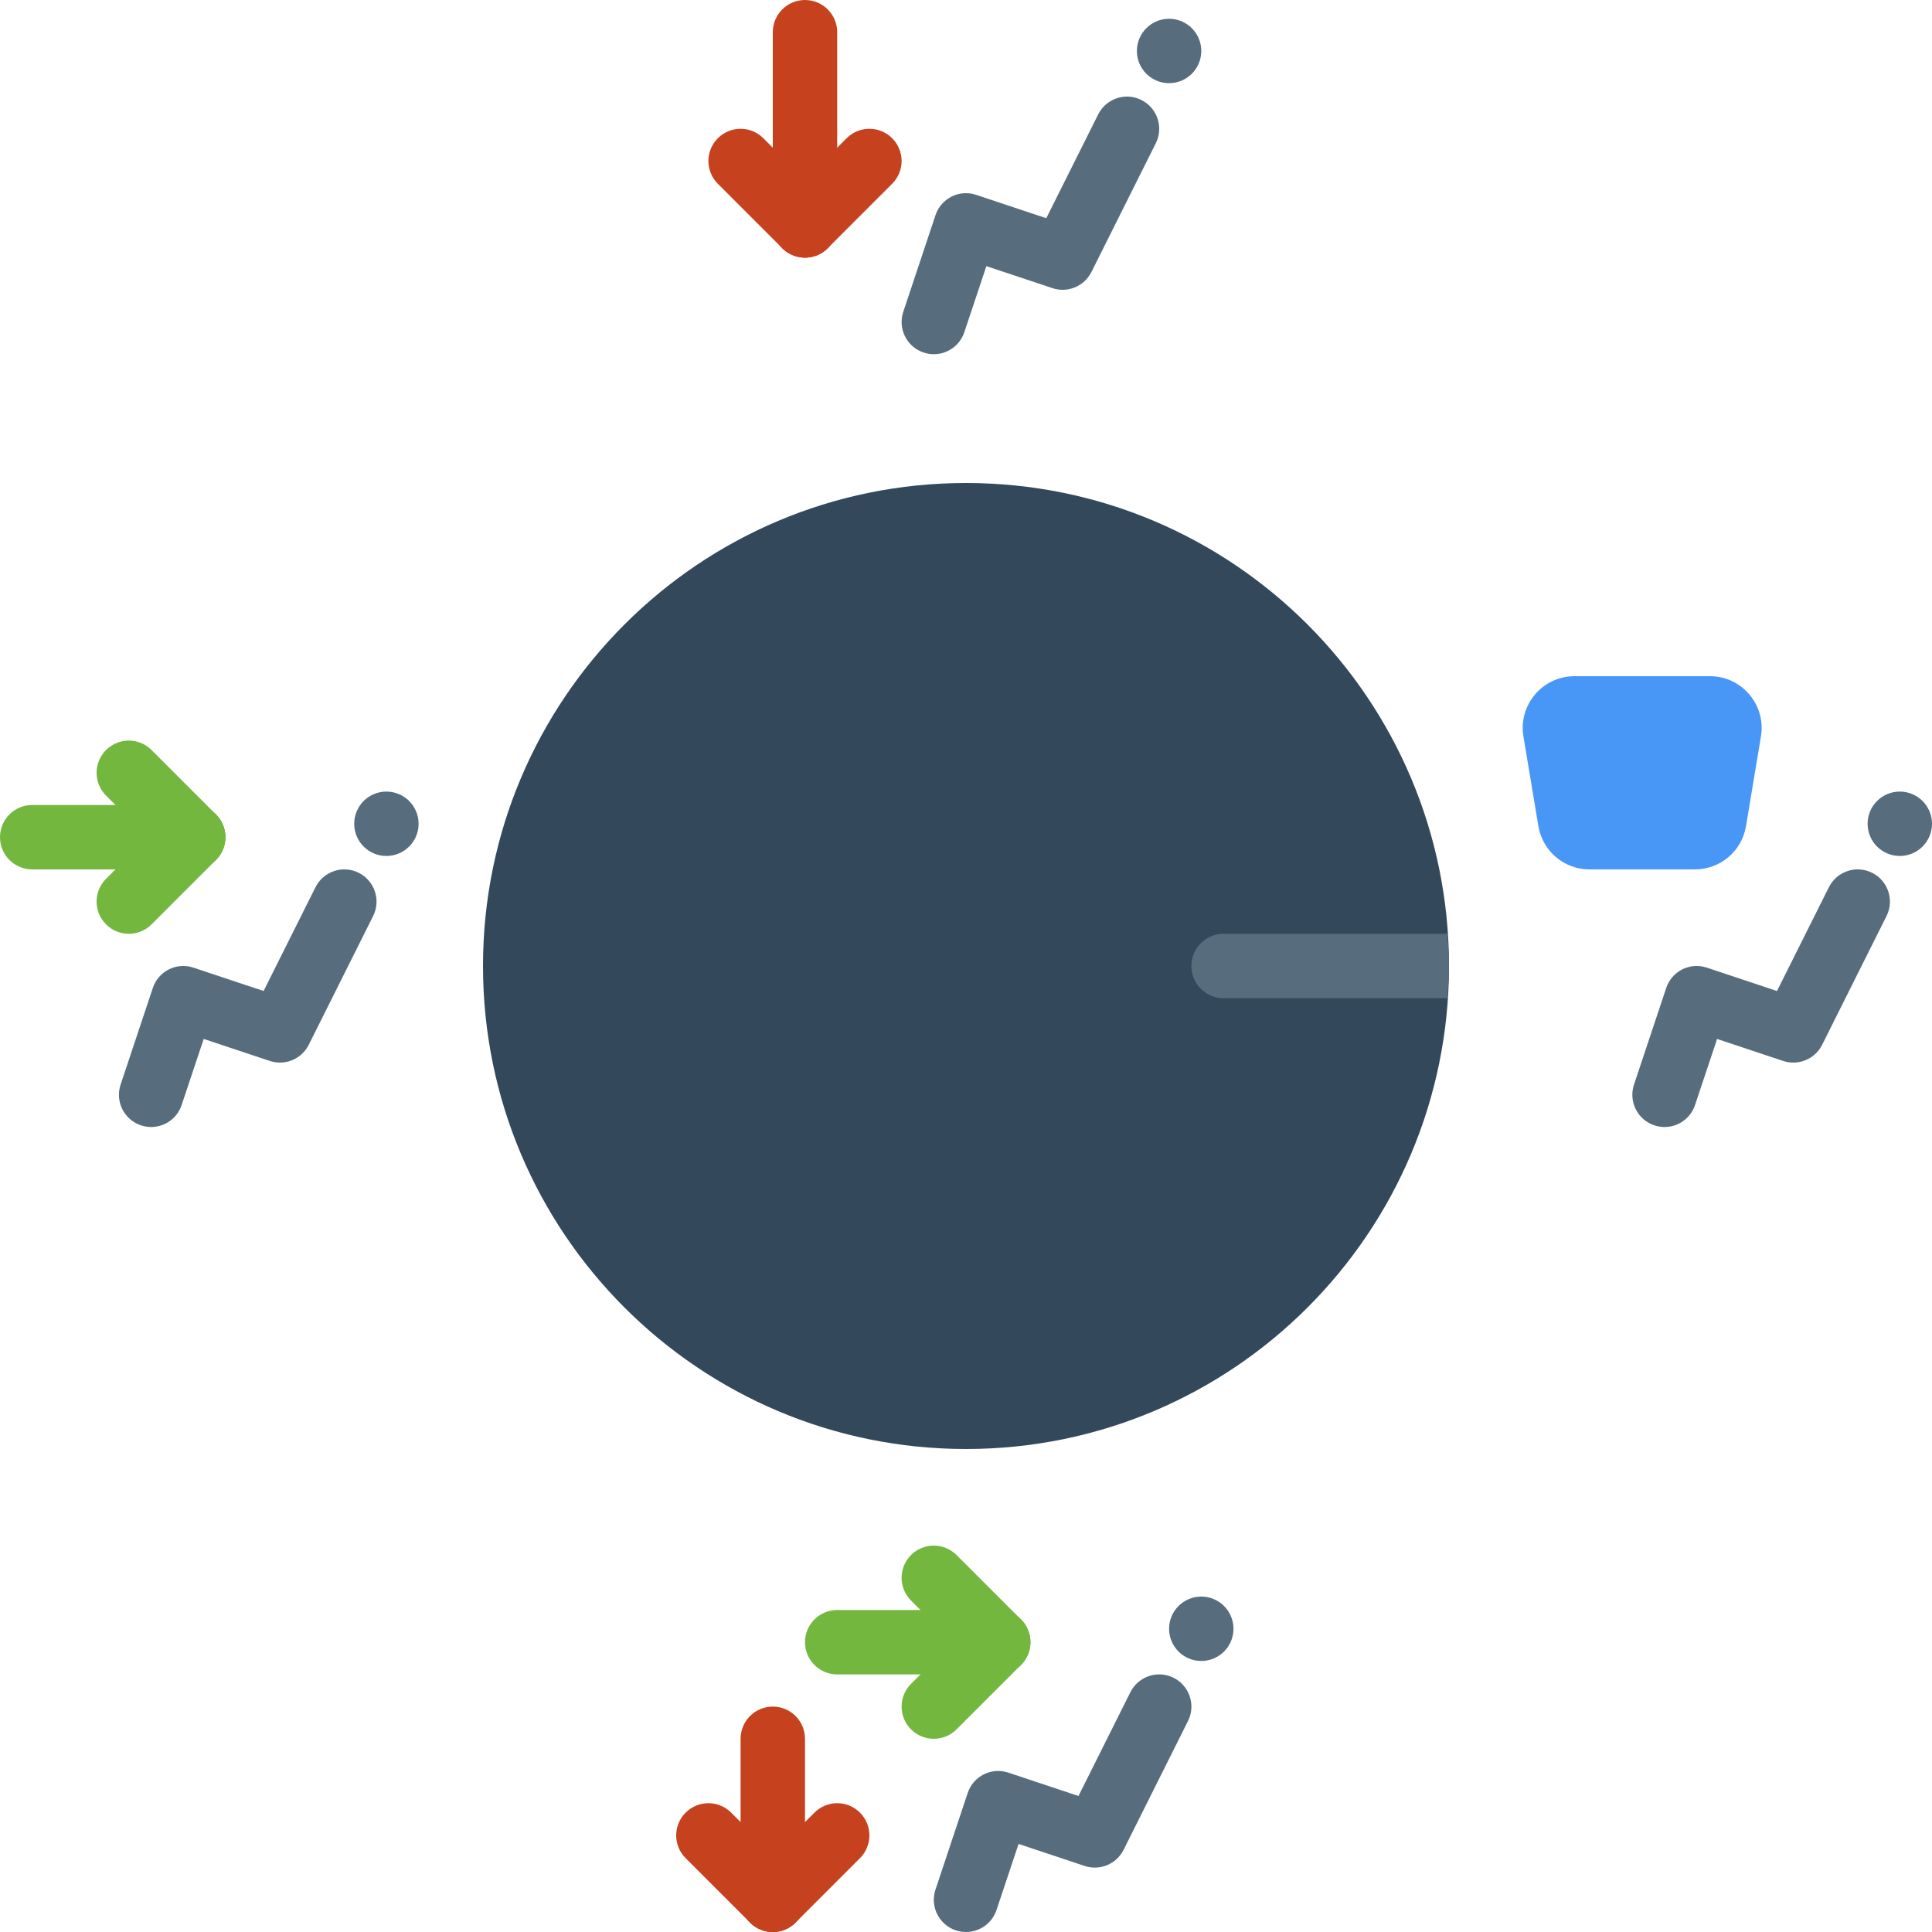 <?xml version="1.0" encoding="iso-8859-1"?>
<!-- Uploaded to: SVG Repo, www.svgrepo.com, Generator: SVG Repo Mixer Tools -->
<svg height="800px" width="800px" version="1.1" id="Layer_1" xmlns="http://www.w3.org/2000/svg" xmlns:xlink="http://www.w3.org/1999/xlink" 
	 viewBox="0 0 512 512" xml:space="preserve">
<g>
	<path style="fill:#34485C;" d="M384,256c0,70.69-57.31,128-128,128s-128-57.31-128-128s57.31-128,128-128S384,185.31,384,256"/>
	<g>
		<path style="fill:#576D7E;" d="M247.467,93.871c-0.887,0-1.801-0.145-2.697-0.444c-4.471-1.493-6.886-6.323-5.393-10.795
			l8.533-25.6c1.493-4.463,6.272-6.895,10.786-5.393l18.577,6.187l13.756-27.511c2.125-4.215,7.236-5.931,11.452-3.814
			c4.215,2.108,5.931,7.236,3.823,11.452l-17.067,34.133c-1.903,3.797-6.306,5.623-10.334,4.275l-17.502-5.828l-5.845,17.502
			C254.37,91.61,251.042,93.871,247.467,93.871"/>
		<path style="fill:#576D7E;" d="M318.351,13.509c0,4.71-3.823,8.533-8.533,8.533c-4.71,0-8.533-3.823-8.533-8.533
			s3.823-8.533,8.533-8.533C314.528,4.976,318.351,8.799,318.351,13.509"/>
	</g>
	<g>
		<path style="fill:#C6421E;" d="M213.333,68.267c-4.719,0-8.533-3.823-8.533-8.533v-51.2c0-4.71,3.814-8.533,8.533-8.533
			s8.533,3.823,8.533,8.533v51.2C221.867,64.444,218.052,68.267,213.333,68.267"/>
		<path style="fill:#C6421E;" d="M213.333,68.267c-2.185,0-4.369-0.836-6.033-2.5c-3.337-3.337-3.337-8.73,0-12.066l17.067-17.067
			c3.337-3.337,8.73-3.337,12.066,0c3.337,3.337,3.337,8.73,0,12.066l-17.067,17.067C217.702,67.43,215.518,68.267,213.333,68.267"
			/>
		<path style="fill:#C6421E;" d="M213.333,68.267c-2.185,0-4.369-0.836-6.033-2.5L190.234,48.7c-3.337-3.337-3.337-8.73,0-12.066
			s8.73-3.337,12.066,0L219.366,53.7c3.337,3.337,3.337,8.73,0,12.066C217.702,67.43,215.518,68.267,213.333,68.267"/>
	</g>
	<g>
		<path style="fill:#576D7E;" d="M441.116,298.671c-0.887,0-1.801-0.145-2.697-0.444c-4.471-1.493-6.886-6.323-5.393-10.795
			l8.533-25.6c1.493-4.471,6.272-6.895,10.786-5.393l18.577,6.187l13.756-27.511c2.125-4.215,7.245-5.922,11.452-3.814
			c4.215,2.108,5.931,7.236,3.823,11.452l-17.067,34.133c-1.903,3.806-6.323,5.615-10.334,4.275l-17.502-5.828l-5.845,17.502
			C448.02,296.41,444.692,298.671,441.116,298.671"/>
		<path style="fill:#576D7E;" d="M512,218.309c0,4.71-3.823,8.533-8.533,8.533s-8.533-3.823-8.533-8.533s3.823-8.533,8.533-8.533
			S512,213.599,512,218.309"/>
		<path style="fill:#576D7E;" d="M40.049,298.671c-0.887,0-1.801-0.145-2.697-0.444c-4.471-1.493-6.886-6.323-5.393-10.795
			l8.533-25.6c1.493-4.471,6.281-6.895,10.786-5.393l18.577,6.187l13.756-27.511c2.116-4.215,7.236-5.922,11.452-3.814
			c4.215,2.108,5.931,7.236,3.823,11.452L81.82,276.885c-1.911,3.806-6.315,5.615-10.334,4.275l-17.502-5.828l-5.845,17.502
			C46.953,296.41,43.625,298.671,40.049,298.671"/>
		<path style="fill:#576D7E;" d="M110.933,218.309c0,4.71-3.823,8.533-8.533,8.533c-4.71,0-8.533-3.823-8.533-8.533
			s3.823-8.533,8.533-8.533C107.11,209.776,110.933,213.599,110.933,218.309"/>
	</g>
	<g>
		<path style="fill:#74B73E;" d="M51.2,230.4H8.533C3.814,230.4,0,226.577,0,221.867c0-4.71,3.814-8.533,8.533-8.533H51.2
			c4.719,0,8.533,3.823,8.533,8.533C59.733,226.577,55.919,230.4,51.2,230.4"/>
		<path style="fill:#74B73E;" d="M51.2,230.4c-2.185,0-4.369-0.836-6.033-2.5L28.1,210.833c-3.337-3.337-3.337-8.73,0-12.066
			c3.337-3.337,8.73-3.337,12.066,0l17.067,17.067c3.337,3.337,3.337,8.73,0,12.066C55.569,229.564,53.385,230.4,51.2,230.4"/>
		<path style="fill:#74B73E;" d="M34.133,247.467c-2.185,0-4.369-0.836-6.033-2.5c-3.337-3.337-3.337-8.73,0-12.066l17.067-17.067
			c3.337-3.337,8.73-3.337,12.066,0c3.337,3.337,3.337,8.73,0,12.066l-17.067,17.067C38.502,246.63,36.318,247.467,34.133,247.467"
			/>
	</g>
	<g>
		<path style="fill:#576D7E;" d="M256,512c-0.887,0-1.801-0.137-2.697-0.435c-4.471-1.493-6.886-6.323-5.393-10.795l8.533-25.6
			c1.493-4.471,6.281-6.903,10.786-5.402l18.577,6.195l13.756-27.511c2.125-4.224,7.236-5.931,11.452-3.823
			c4.215,2.116,5.931,7.236,3.823,11.452l-17.067,34.133c-1.911,3.806-6.306,5.615-10.334,4.284l-17.502-5.837l-5.845,17.502
			C262.903,509.739,259.575,512,256,512"/>
		<path style="fill:#576D7E;" d="M326.885,431.642c0,4.71-3.823,8.533-8.533,8.533c-4.71,0-8.533-3.823-8.533-8.533
			c0-4.71,3.823-8.533,8.533-8.533C323.062,423.109,326.885,426.932,326.885,431.642"/>
	</g>
	<g>
		<path style="fill:#74B73E;" d="M264.533,443.733h-42.667c-4.719,0-8.533-3.823-8.533-8.533s3.814-8.533,8.533-8.533h42.667
			c4.719,0,8.533,3.823,8.533,8.533S269.252,443.733,264.533,443.733"/>
		<path style="fill:#74B73E;" d="M264.533,443.733c-2.185,0-4.369-0.836-6.033-2.5l-17.067-17.067c-3.337-3.337-3.337-8.73,0-12.066
			c3.337-3.337,8.73-3.337,12.066,0l17.067,17.067c3.337,3.337,3.337,8.73,0,12.066
			C268.902,442.897,266.718,443.733,264.533,443.733"/>
		<path style="fill:#74B73E;" d="M247.467,460.8c-2.185,0-4.369-0.836-6.033-2.5c-3.337-3.337-3.337-8.73,0-12.066l17.067-17.067
			c3.337-3.337,8.73-3.337,12.066,0c3.337,3.337,3.337,8.73,0,12.066L253.5,458.3C251.836,459.964,249.651,460.8,247.467,460.8"/>
	</g>
	<g>
		<path style="fill:#C6421E;" d="M204.8,512c-4.719,0-8.533-3.823-8.533-8.533V460.8c0-4.71,3.814-8.533,8.533-8.533
			c4.719,0,8.533,3.823,8.533,8.533v42.667C213.333,508.177,209.519,512,204.8,512"/>
		<path style="fill:#C6421E;" d="M204.8,512c-2.185,0-4.369-0.836-6.033-2.5c-3.337-3.337-3.337-8.73,0-12.066l17.067-17.067
			c3.337-3.337,8.73-3.337,12.066,0c3.337,3.337,3.337,8.73,0,12.066L210.833,509.5C209.169,511.164,206.985,512,204.8,512"/>
		<path style="fill:#C6421E;" d="M204.8,512c-2.185,0-4.369-0.836-6.033-2.5L181.7,492.433c-3.337-3.337-3.337-8.73,0-12.066
			c3.337-3.337,8.73-3.337,12.066,0l17.067,17.067c3.337,3.337,3.337,8.73,0,12.066C209.169,511.164,206.985,512,204.8,512"/>
	</g>
	<path style="fill:#4897F7;" d="M449.184,230.4H421.22c-6.707,0-12.425-4.847-13.534-11.46l-3.959-23.774
		c-1.391-8.354,5.052-15.966,13.525-15.966h35.891c8.474,0,14.925,7.612,13.525,15.966l-3.959,23.774
		C461.608,225.553,455.891,230.4,449.184,230.4"/>
	<path style="fill:#576D7E;" d="M384,256c0-2.884-0.247-5.7-0.435-8.533h-59.307c-4.719,0-8.533,3.823-8.533,8.533
		c0,4.71,3.814,8.533,8.533,8.533h59.307C383.753,261.7,384,258.884,384,256"/>
</g>
</svg>